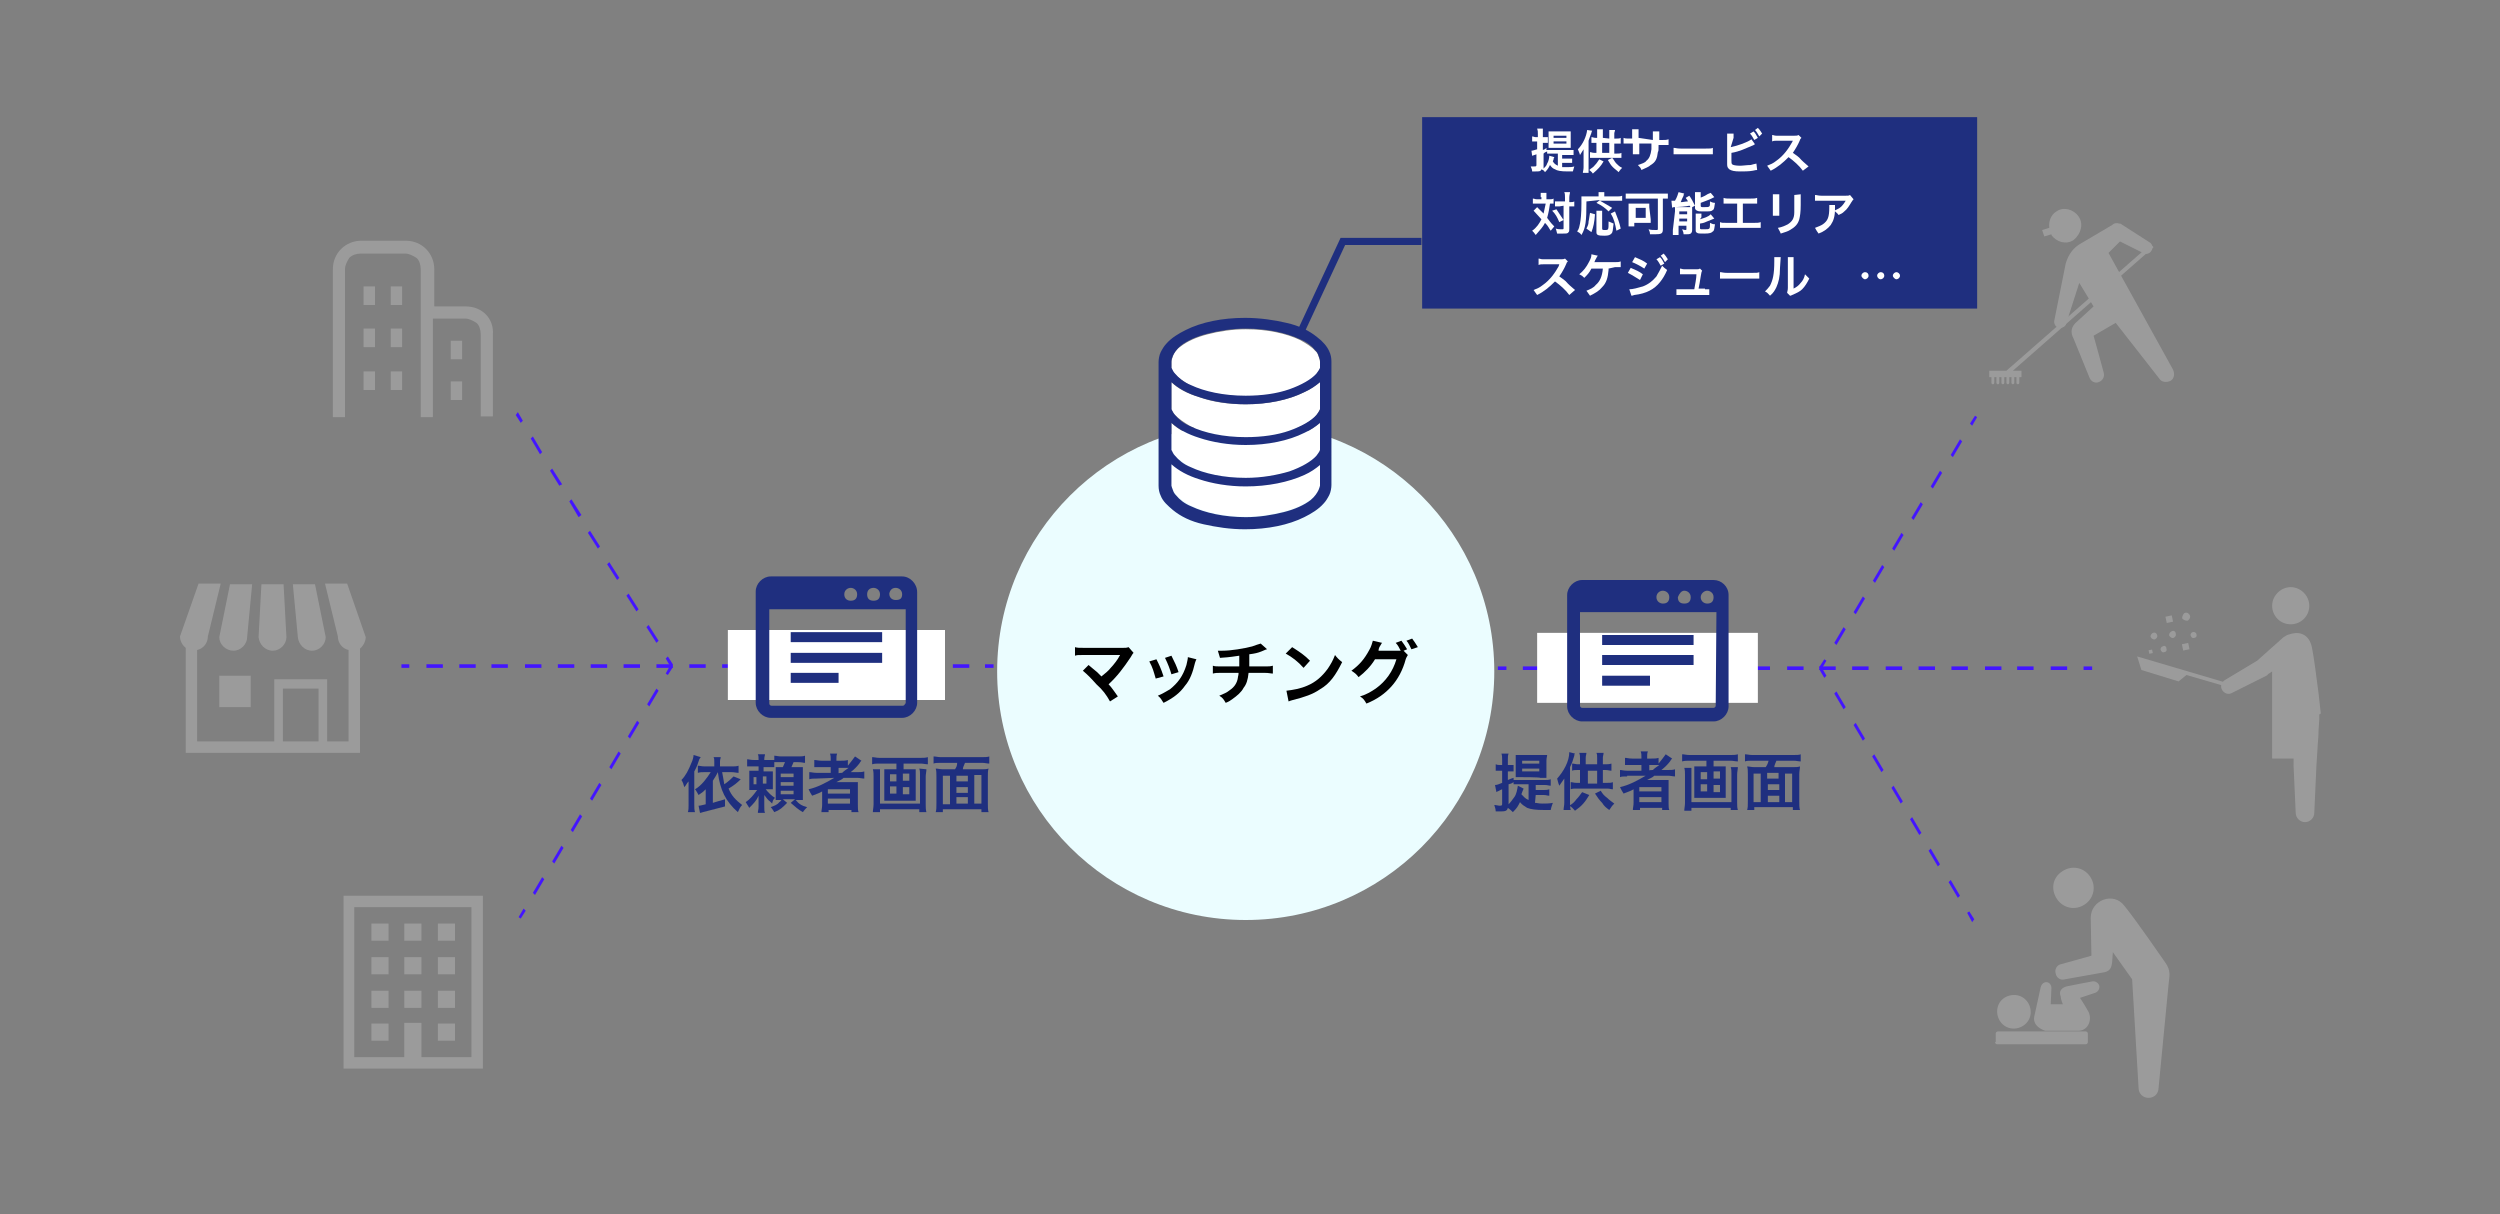<?xml version="1.0" encoding="utf-8"?>
<!-- Generator: Adobe Illustrator 25.2.1, SVG Export Plug-In . SVG Version: 6.00 Build 0)  -->
<svg version="1.1" id="レイヤー_1" xmlns="http://www.w3.org/2000/svg" xmlns:xlink="http://www.w3.org/1999/xlink" x="0px"
	 y="0px" viewBox="0 0 350 170" style="enable-background:new 0 0 350 170;" xml:space="preserve">
<rect x="0" y="0" width="350" height="170" fill="#808080" stroke="none"/>
<style type="text/css">
	.st0{fill:#EBFDFF;}
	.st1{fill:#FFFFFF;}
	.st2{fill:#1F2F7F;}
	.st3{fill:#9B9B9B;}
	.st4{fill:#4315FF;}
	.st5{fill:none;stroke:#1F2F7F;stroke-miterlimit:10;}
</style>
<g>
	<circle class="st0" cx="174.4" cy="94" r="34.8"/>
	<g>
		<path class="st1" d="M184.8,65c-0.6,0.5-1.3,1-2.2,1.4c-2.1,1-5.1,1.6-8.2,1.6c-2.4,0-4.6-0.3-6.5-1c-1.7-0.5-3-1.2-3.9-2.1v2.9
			c0,0.3,0.1,0.5,0.2,0.7s0.3,0.5,0.5,0.8c0.4,0.5,1.2,1,2.1,1.5c1.9,0.9,4.5,1.5,7.6,1.5c1.9,0,3.8-0.3,5.3-0.7
			c1.6-0.4,2.9-1,3.8-1.7c0.6-0.4,1-1,1.1-1.4c0.1-0.3,0.2-0.5,0.2-0.7l0,0L184.8,65L184.8,65z"/>
		<path class="st1" d="M174.4,56.6c-2.4,0-4.6-0.3-6.5-1c-1.7-0.5-3-1.2-3.9-2.1v3.8c0.1,0.3,0.3,0.5,0.5,0.8c0.5,0.5,1.2,1,2.2,1.6
			c1.9,0.9,4.6,1.5,7.7,1.5c2.3,0,4.4-0.3,6.1-0.9c1.7-0.5,3.1-1.3,3.8-2.2c0.3-0.3,0.3-0.5,0.5-0.8v-3.8c-0.6,0.5-1.3,1-2.2,1.4
			C180.4,56,177.5,56.6,174.4,56.6z"/>
		<path class="st1" d="M174.4,62.3c-2.4,0-4.6-0.3-6.5-1c-1.7-0.5-3-1.2-3.9-2.1V63c0.1,0.3,0.3,0.5,0.5,0.8c0.5,0.5,1.2,1,2.2,1.6
			c1.9,0.9,4.6,1.5,7.7,1.5c2.3,0,4.4-0.3,6.1-0.9c1.7-0.5,3.1-1.3,3.8-2.2c0.3-0.3,0.3-0.5,0.5-0.8v-3.8c-0.6,0.5-1.3,1-2.2,1.4
			C180.4,61.7,177.5,62.3,174.4,62.3z"/>
		<path class="st1" d="M184.1,49.1c-0.4-0.5-1.2-1-2.1-1.5c-1.9-0.9-4.5-1.5-7.6-1.5c-1.9,0-3.8,0.3-5.3,0.7c-1.6,0.4-2.9,1-3.8,1.7
			c-0.6,0.4-1,1-1.1,1.4c-0.1,0.3-0.2,0.5-0.2,0.8v0.9c0.1,0.3,0.3,0.5,0.5,0.8c0.5,0.5,1.2,1,2.2,1.6c1.9,0.9,4.6,1.5,7.7,1.5
			c2.3,0,4.4-0.3,6.1-0.9c1.7-0.5,3.1-1.3,3.8-2.2c0.3-0.3,0.3-0.5,0.5-0.8v-0.9c0-0.3-0.1-0.5-0.2-0.8
			C184.5,49.6,184.4,49.3,184.1,49.1z"/>
		<path class="st2" d="M184.4,47.2c-1.1-0.9-2.5-1.6-4.3-2c-1.7-0.4-3.7-0.7-5.8-0.7c-3.2,0-6.1,0.6-8.3,1.7c-1,0.5-2,1.1-2.7,1.9
			c-0.3,0.3-0.6,0.8-0.8,1.2c-0.2,0.4-0.3,1-0.3,1.4V68c0,0.5,0.1,1,0.3,1.4c0.3,0.8,1,1.4,1.7,2c1.1,0.9,2.5,1.6,4.3,2
			s3.7,0.7,5.8,0.7c3.2,0,6.1-0.6,8.3-1.7c1-0.5,2-1.1,2.7-1.9c0.3-0.3,0.6-0.8,0.8-1.2s0.3-1,0.3-1.4V50.6c0-0.5-0.1-1-0.3-1.4
			C185.8,48.5,185.2,47.8,184.4,47.2z M184.6,68.6c-0.2,0.4-0.5,0.9-1.1,1.4c-0.9,0.7-2.2,1.3-3.8,1.7c-1.6,0.4-3.4,0.7-5.3,0.7
			c-3,0-5.7-0.6-7.6-1.5c-1-0.4-1.7-1-2.1-1.5c-0.3-0.3-0.4-0.5-0.5-0.8S164,68.1,164,68v-3c1,0.9,2.3,1.6,3.9,2.1
			c1.8,0.6,4.1,1,6.5,1c3.1,0,6-0.6,8.2-1.6c0.9-0.4,1.6-0.9,2.2-1.4V68l0,0C184.8,68.1,184.7,68.3,184.6,68.6z M184.8,63
			c-0.1,0.3-0.3,0.5-0.5,0.8c-0.7,0.8-2.1,1.6-3.8,2.2c-1.7,0.5-3.8,0.9-6.1,0.9c-3.1,0-5.8-0.6-7.7-1.5c-1-0.4-1.7-1-2.2-1.6
			c-0.3-0.3-0.3-0.5-0.5-0.8v-3.8c1,0.9,2.3,1.6,3.9,2.1c1.8,0.6,4.1,1,6.5,1c3.1,0,6-0.6,8.2-1.7c0.9-0.4,1.6-0.9,2.2-1.4L184.8,63
			L184.8,63z M184.8,57.3c-0.1,0.3-0.3,0.5-0.5,0.8c-0.7,0.8-2.1,1.6-3.8,2.2c-1.7,0.6-3.8,0.9-6.1,0.9c-3.1,0-5.8-0.6-7.7-1.5
			c-1-0.4-1.7-1-2.2-1.6c-0.3-0.3-0.3-0.5-0.5-0.8v-3.8c1,0.9,2.3,1.6,3.9,2.1c1.8,0.6,4.1,1,6.5,1c3.1,0,6-0.6,8.2-1.7
			c0.9-0.4,1.6-0.9,2.2-1.4L184.8,57.3L184.8,57.3z M184.8,51.5c-0.1,0.3-0.3,0.5-0.5,0.8c-0.7,0.8-2.1,1.6-3.8,2.2
			c-1.7,0.6-3.8,0.9-6.1,0.9c-3.1,0-5.8-0.6-7.7-1.5c-1-0.4-1.7-1-2.2-1.6c-0.3-0.3-0.3-0.5-0.5-0.8v-0.9c0-0.3,0.1-0.5,0.2-0.8
			c0.2-0.4,0.5-0.9,1.1-1.4c0.9-0.7,2.2-1.3,3.8-1.7c1.6-0.4,3.4-0.7,5.3-0.7c3,0,5.7,0.6,7.6,1.5c1,0.4,1.7,1,2.1,1.5
			c0.3,0.3,0.4,0.5,0.5,0.8c0.1,0.3,0.2,0.5,0.2,0.8L184.8,51.5L184.8,51.5z"/>
	</g>
	<g>
		<path d="M152.4,93.1c0.5,0.4,0.8,0.7,1.2,1c0.5,0.5,0.5,0.5,0.6,0.6c0.5-0.4,1-0.8,1.3-1.2c0.4-0.4,1-1.2,1.2-1.6
			c0-0.1,0-0.1,0.1-0.1c0,0,0,0,0-0.1c-0.1,0-0.3,0-0.4,0h-3.6c-0.3,0-0.6,0-1.1,0c-0.8,0-0.9,0-1.2,0.1v-1.2
			c0.3,0.1,0.6,0.1,1.3,0.1h5.4c0.4,0,0.5,0,0.8-0.1l0.7,0.8c-0.2,0.2-0.2,0.3-0.4,0.6c-1,1.5-1.9,2.7-3.1,3.8
			c0.4,0.4,0.8,1,1.3,1.7l-1.1,0.7c-0.5-0.9-1-1.6-1.9-2.4c-0.8-0.9-1.2-1.3-1.9-1.9L152.4,93.1z"/>
		<path d="M161.9,92.3c0.4,0.8,0.6,1.2,1,2.4l-1.1,0.3c-0.3-1-0.4-1.5-0.9-2.4L161.9,92.3z M167.5,92.3c-0.1,0.2-0.1,0.2-0.2,0.5
			c-0.3,1.3-0.7,2.4-1.4,3.2c-0.7,1-1.6,1.7-3,2.4c-0.3-0.4-0.3-0.6-0.8-1c0.7-0.3,1-0.5,1.7-0.9c1.1-0.9,1.8-1.8,2.3-3.4
			c0.1-0.5,0.2-0.8,0.2-1.1L167.5,92.3z M164,91.8c0.5,1,0.7,1.4,1,2.3l-1,0.3c-0.2-0.7-0.5-1.5-0.9-2.3L164,91.8z"/>
		<path d="M177.4,90.9c-0.1,0-0.1,0-0.8,0.3c-0.5,0.2-0.9,0.3-1.7,0.4c0,1.3,0,1.3,0,1.7h2.1c0.7,0,0.8,0,1.2-0.1v1.1
			c-0.3,0-0.5-0.1-1.2-0.1h-2.2c-0.1,1-0.3,1.6-0.7,2.1c-0.3,0.6-0.9,1.1-1.6,1.6c-0.3,0.2-0.4,0.3-0.9,0.5c-0.3-0.5-0.4-0.7-0.9-1
			c0.7-0.3,1-0.4,1.5-0.8c0.6-0.4,1-1,1.1-1.7c0-0.2,0.1-0.3,0.1-0.7h-2.4c-0.6,0-0.8,0-1.2,0.1v-1.1c0.3,0.1,0.5,0.1,1.2,0.1h2.5
			c0-0.4,0-0.8,0-1.5c-0.8,0.1-1.1,0.2-2.7,0.3c-0.1-0.4-0.2-0.6-0.3-1c0.3,0,0.4,0,0.6,0c1.3,0,3-0.3,4.2-0.6
			c0.5-0.2,0.9-0.3,1.2-0.4L177.4,90.9z"/>
		<path d="M180.1,96.7c0.9-0.1,2-0.3,2.9-0.7c1.2-0.5,2.1-1.3,2.9-2.4c0.4-0.6,0.7-1.1,1-1.9c0.3,0.4,0.5,0.6,1,1
			c-0.9,1.8-1.7,3-3.1,3.8c-1,0.7-2.2,1.1-3.8,1.5c-0.3,0.1-0.4,0.1-0.6,0.2L180.1,96.7z M180.9,90.6c1.1,0.7,1.7,1.1,2.5,1.9
			l-0.9,1c-0.8-0.9-1.6-1.5-2.5-2L180.9,90.6z"/>
		<path d="M197.1,91.7c-0.1,0.2-0.2,0.3-0.3,0.6c-0.4,1.5-1.1,2.8-2,3.8c-0.9,1-2,1.8-3.5,2.4c-0.3-0.5-0.4-0.7-0.9-1
			c1-0.3,1.6-0.7,2.2-1.1c1.4-1,2.4-2.4,2.9-4.1h-3c-0.6,1-1.4,1.8-2.3,2.5c-0.3-0.4-0.4-0.5-1-0.9c1.1-0.8,1.8-1.6,2.5-2.9
			c0.3-0.5,0.4-1,0.5-1.3l1.3,0.3c-0.1,0.1-0.1,0.1-0.2,0.3c-0.2,0.3-0.3,0.5-0.3,0.8c0.1,0,0.3,0,0.4,0h2.2c0.3,0,0.3,0,0.5,0
			c-0.2-0.4-0.4-0.8-0.7-1.1l0.8-0.3c0.3,0.4,0.5,0.7,0.8,1.2l-0.5,0.2L197.1,91.7z M197.6,90.9c-0.2-0.4-0.4-0.9-0.7-1.2l0.8-0.3
			c0.3,0.4,0.5,0.7,0.8,1.2L197.6,90.9z"/>
	</g>
	<g>
		<g>
			<path class="st3" d="M295,35.6l1.8-1.8l3.2,1.6c0.4,0.3,1,0.1,1.2-0.3c0.3-0.4,0.1-1-0.3-1.2l-3.9-2.5c-0.1-0.1-0.2-0.1-0.3-0.1
				c-0.3-0.1-0.7-0.1-1,0.2l-4.4,2.6c-0.9,0.5-1.7,1.4-2.1,2.8l-1.6,8c-0.1,0.5,0.3,1,0.7,1s0.9-0.1,1-0.7l1.8-5.6l2,3.3l-2.4,2.2
				c-0.7,0.6-0.9,1.4-0.4,2.3l2.2,5.4c0.2,0.6,0.8,0.9,1.3,0.7c0.6-0.2,0.9-0.8,0.7-1.4c0-0.1-1.4-5.1-1.4-5.1l3.1-1.8l6.1,7.8
				c0.3,0.5,1,0.6,1.6,0.3c0.5-0.3,0.6-1,0.3-1.6l-9.4-17"/>
			<path class="st3" d="M301.5,34.6l-0.4-0.4l-20.2,17.7h-2.4v0.9h0.3v0.8c0,0.1,0.1,0.2,0.2,0.2s0.2-0.1,0.2-0.2v-0.8h0.3v0.8
				c0,0.1,0.1,0.2,0.2,0.2s0.2-0.1,0.2-0.2v-0.8h0.3v0.8c0,0.1,0.1,0.2,0.2,0.2s0.2-0.1,0.2-0.2v-0.8h0.3v0.8c0,0.1,0.1,0.2,0.2,0.2
				s0.2-0.1,0.2-0.2v-0.8h0.3v0.8c0,0.1,0.1,0.2,0.2,0.2s0.2-0.1,0.2-0.2v-0.8h0.3v0.8c0,0.1,0.1,0.2,0.2,0.2s0.2-0.1,0.2-0.2v-0.8
				h0.3v-0.9h-1.2L301.5,34.6z"/>
			<path class="st3" d="M291,30.3c-0.7-1-2.1-1.4-3.1-0.7c-0.8,0.5-1.1,1.4-1,2.3l-1,0.3l0.3,0.9l1-0.3v0.1c0.7,1,2.1,1.4,3.1,0.7
				C291.4,32.7,291.7,31.3,291,30.3z"/>
		</g>
	</g>
	<g>
		<g>
			<path class="st3" d="M324.9,99.8l-0.1-0.9l-0.2-1.8c-0.3-2.5-0.7-5.3-0.9-6.3c-0.3-1.8-1.5-2.4-2.8-2.1c-0.4,0.1-0.8,0.2-1,0.4
				c-0.1,0-0.1,0.1-0.2,0.1l-3.7,3.3l0,0l-4.5,2.7c-0.5,0.3-0.7,0.9-0.4,1.4s0.9,0.7,1.4,0.4l4.8-2.4c0.1-0.1,0.2-0.1,0.2-0.2
				l0.6-0.4v12.2h3v1l0.3,6.6c0,0.7,0.6,1.3,1.3,1.3s1.3-0.6,1.3-1.3l0.3-6.6l0.2-3.2c0.1-1,0.1-1.8,0.1-1.8l0.1-1.5v-0.3v-0.1V100
				C324.9,100,324.9,99.9,324.9,99.8z"/>
			<g>
				<polygon class="st3" points="312.4,95.8 299.2,91.9 299.8,93.8 305,95.4 306.1,94.5 312.3,96.3 				"/>
				<g>
					<path class="st3" d="M304.6,88.7c0.1,0.3-0.1,0.5-0.3,0.6s-0.5-0.1-0.6-0.3s0.1-0.5,0.3-0.6C304.3,88.2,304.6,88.4,304.6,88.7z
						"/>
					<path class="st3" d="M303.3,90.8c0.1,0.3-0.1,0.5-0.3,0.5c-0.3,0.1-0.4-0.1-0.5-0.3s0.1-0.5,0.3-0.5
						C303,90.3,303.3,90.5,303.3,90.8z"/>
					<path class="st3" d="M302,88.9c0.1,0.3-0.1,0.5-0.3,0.6s-0.5-0.1-0.6-0.3s0.1-0.5,0.3-0.6C301.7,88.5,301.9,88.6,302,88.9z"/>
					<path class="st3" d="M306.6,86.2c0.1,0.3-0.2,0.7-0.4,0.7c-0.3,0-0.7-0.2-0.7-0.4s0.2-0.7,0.4-0.7
						C306.2,85.7,306.5,85.9,306.6,86.2z"/>
					<path class="st3" d="M307.5,88.8c0.1,0.3-0.1,0.5-0.3,0.5c-0.3,0.1-0.4-0.1-0.5-0.3s0.1-0.5,0.3-0.5
						C307.2,88.4,307.5,88.6,307.5,88.8z"/>
					
						<rect x="303.1" y="86.3" transform="matrix(0.979 -0.206 0.206 0.979 -11.352 64.29)" class="st3" width="0.9" height="0.9"/>
					
						<rect x="305.4" y="90.1" transform="matrix(0.979 -0.206 0.206 0.979 -12.084 64.9)" class="st3" width="0.9" height="0.9"/>
					
						<rect x="300.7" y="91" transform="matrix(0.979 -0.206 0.206 0.979 -12.33 63.894)" class="st3" width="0.5" height="0.5"/>
				</g>
			</g>
			<g>
				<path class="st3" d="M323.3,84.8c0,1.5-1.2,2.6-2.6,2.6c-1.5,0-2.6-1.2-2.6-2.6c0-1.4,1.2-2.6,2.6-2.6S323.3,83.4,323.3,84.8z"
					/>
			</g>
		</g>
	</g>
	<g>
		<g>
			<path class="st3" d="M288,125.9c0.9,1.3,2.6,1.6,3.9,0.7c1.3-0.9,1.6-2.6,0.7-3.9c-0.9-1.3-2.6-1.6-3.9-0.7
				C287.3,122.9,287.1,124.6,288,125.9z"/>
			<path class="st3" d="M279.6,141.6c0,1.3,1,2.4,2.3,2.4c1.3,0,2.4-1,2.4-2.3s-1-2.4-2.3-2.4C280.6,139.3,279.6,140.3,279.6,141.6z
				"/>
			<path class="st3" d="M284.8,142.3l0.9-4.1c0.1-0.4,0.4-0.7,0.8-0.7c0.4,0,0.7,0.4,0.7,0.8l-0.1,2.3h1.7c0,0-0.3-0.7-0.3-1.1
				c-0.3-0.7,0.1-1.2,0.8-1.4c0.4-0.1,3.6-0.7,3.6-0.7c0.4-0.1,0.9,0.2,1,0.6c0.1,0.4-0.2,0.9-0.6,1l-2.1,0.7c0,0,0.6,0.9,1.1,1.8
				c0.7,1.1,0.1,2.8-1.3,2.8c-0.5,0-3.8,0-4.7,0C285.2,143.9,284.6,143.2,284.8,142.3z"/>
			<path class="st3" d="M288.5,135l4.3-1.2l-0.1-5.3c0-2.5,3.2-3.7,4.7-1.7c1.5,1.8,5.7,7.9,5.7,7.9c0.9,1.2,0.6,2,0.5,3.1
				l-1.4,14.5c0,0.8-0.6,1.4-1.4,1.4s-1.4-0.6-1.4-1.4l-0.9-15.2l-2.7-3.8l-0.1,1.4c-0.1,0.8-0.3,1.2-1,1.4l-5.6,1
				c-0.6,0.2-1.2-0.2-1.3-0.8C287.6,135.7,288,135.1,288.5,135z"/>
			<path class="st3" d="M279.3,145.9c0,0.2,0.2,0.3,0.3,0.3H292c0.2,0,0.3-0.2,0.3-0.3v-1.2c0-0.2-0.2-0.3-0.3-0.3h-12.3
				c-0.2,0-0.3,0.2-0.3,0.3V145.9z"/>
		</g>
	</g>
	<g>
		<g>
			<polygon class="st4" points="276.1,59.6 275.8,59.3 276.5,58.2 276.8,58.4 			"/>
			<path class="st4" d="M257.1,90.3l-0.3-0.3l1.3-2.2l0.3,0.3L257.1,90.3z M259.8,86l-0.3-0.3l1.3-2.2l0.3,0.3L259.8,86z
				 M262.5,81.6l-0.3-0.3l1.3-2.2l0.3,0.3L262.5,81.6z M265.2,77.1l-0.3-0.3l1.3-2.2l0.3,0.3L265.2,77.1z M267.9,72.8l-0.3-0.3
				l1.3-2.2l0.3,0.3L267.9,72.8z M270.6,68.4l-0.3-0.3l1.3-2.2l0.3,0.3L270.6,68.4z M273.4,64l-0.3-0.3l1.3-2.2l0.3,0.3L273.4,64z"
				/>
			<polygon class="st4" points="255,93.7 254.7,93.4 255.4,92.3 255.7,92.5 			"/>
		</g>
		<g>
			<rect x="291.7" y="93.3" class="st4" width="1.2" height="0.5"/>
			<path class="st4" d="M289.4,93.8h-2.3v-0.5h2.3V93.8z M284.7,93.8h-2.3v-0.5h2.3V93.8z M280.2,93.8h-2.3v-0.5h2.3V93.8z
				 M275.5,93.8h-2.3v-0.5h2.3V93.8z M270.9,93.8h-2.3v-0.5h2.3V93.8z M266.3,93.8H264v-0.5h2.3V93.8z M261.6,93.8h-2.3v-0.5h2.3
				V93.8z M257,93.8h-2.3v-0.5h2.3V93.8z M252.5,93.8h-2.3v-0.5h2.3V93.8z M247.8,93.8h-2.3v-0.5h2.3V93.8z M243.2,93.8h-2.3v-0.5
				h2.3V93.8z M238.6,93.8h-2.3v-0.5h2.3V93.8z M233.9,93.8h-2.3v-0.5h2.3V93.8z M229.3,93.8H227v-0.5h2.3V93.8z M224.7,93.8h-2.3
				v-0.5h2.3V93.8z M220.1,93.8h-2.3v-0.5h2.3V93.8z M215.5,93.8h-2.3v-0.5h2.3V93.8z"/>
			<rect x="209.7" y="93.3" class="st4" width="1.2" height="0.5"/>
		</g>
		<g>
			<polygon class="st4" points="276.1,129.1 275.4,127.8 275.7,127.6 276.4,128.7 			"/>
			<path class="st4" d="M274.1,125.7l-1.3-2.2l0.3-0.3l1.3,2.2L274.1,125.7z M271.3,121.3l-1.3-2.2l0.3-0.3l1.3,2.2L271.3,121.3z
				 M268.7,116.9l-1.3-2.2l0.3-0.3l1.3,2.2L268.7,116.9z M266.1,112.5l-1.3-2.2l0.3-0.3l1.3,2.2L266.1,112.5z M263.4,108.1l-1.3-2.2
				l0.3-0.3l1.3,2.2L263.4,108.1z M260.8,103.7l-1.3-2.2l0.3-0.3l1.3,2.2L260.8,103.7z M258.1,99.3l-1.3-2.2l0.3-0.3l1.3,2.2
				L258.1,99.3z"/>
			<polygon class="st4" points="255.4,94.9 254.7,93.7 255,93.4 255.7,94.6 			"/>
		</g>
	</g>
	<rect x="215.2" y="88.6" class="st1" width="30.9" height="9.8"/>
	<g>
		<g>
			<polygon class="st4" points="72.9,59.2 72.2,58.1 72.5,57.7 73.2,58.9 			"/>
			<path class="st4" d="M91.9,90l-1.4-2.2l0.3-0.3l1.4,2.2L91.9,90z M89.1,85.6l-1.4-2.2l0.3-0.3l1.4,2.2L89.1,85.6z M86.4,81.2
				L85,79l0.3-0.3l1.4,2.2L86.4,81.2z M83.7,76.8l-1.4-2.2l0.3-0.3l1.4,2.2L83.7,76.8z M81,72.4l-1.3-2.2l0.3-0.3l1.4,2.2L81,72.4z
				 M78.3,68L77,65.9l0.3-0.3l1.4,2.2L78.3,68z M75.6,63.6l-1.3-2.2l0.3-0.3l1.3,2.2L75.6,63.6z"/>
			<polygon class="st4" points="93.9,93.4 93.2,92.2 93.5,91.9 94.2,93 			"/>
		</g>
		<g>
			<rect x="56.2" y="93" class="st4" width="1.1" height="0.5"/>
			<path class="st4" d="M135.7,93.5h-2.3V93h2.3V93.5z M131,93.5h-2.3V93h2.3V93.5z M126.4,93.5h-2.3V93h2.3V93.5z M121.8,93.5h-2.3
				V93h2.3V93.5z M117.2,93.5h-2.3V93h2.3V93.5z M112.6,93.5h-2.3V93h2.3V93.5z M108,93.5h-2.3V93h2.3V93.5z M103.4,93.5h-2.3V93
				h2.3V93.5z M98.8,93.5h-2.3V93h2.3V93.5z M94.2,93.5h-2.3V93h2.3V93.5z M89.6,93.5h-2.3V93h2.3V93.5z M85,93.5h-2.3V93H85V93.5z
				 M80.4,93.5h-2.3V93h2.3V93.5z M75.8,93.5h-2.3V93h2.3V93.5z M71.1,93.5h-2.3V93h2.3V93.5z M66.6,93.5h-2.3V93h2.3V93.5z
				 M62,93.5h-2.3V93H62V93.5z"/>
			<rect x="137.9" y="93" class="st4" width="1.2" height="0.5"/>
		</g>
		<g>
			<polygon class="st4" points="72.9,128.6 72.6,128.4 73.3,127.2 73.6,127.5 			"/>
			<path class="st4" d="M74.9,125.3l-0.3-0.3l1.3-2.2l0.3,0.3L74.9,125.3z M77.6,120.9l-0.3-0.3l1.3-2.2l0.3,0.3L77.6,120.9z
				 M80.2,116.5l-0.3-0.3l1.3-2.2l0.3,0.3L80.2,116.5z M82.9,112.1l-0.3-0.3l1.3-2.2l0.3,0.3L82.9,112.1z M85.6,107.7l-0.3-0.3
				l1.3-2.2l0.3,0.3L85.6,107.7z M88.2,103.4l-0.3-0.3l1.3-2.2l0.3,0.3L88.2,103.4z M90.9,98.9l-0.3-0.3l1.3-2.2l0.3,0.3L90.9,98.9z
				"/>
			<polygon class="st4" points="93.5,94.5 93.2,94.3 93.9,93 94.2,93.4 			"/>
		</g>
	</g>
	<rect x="101.9" y="88.2" class="st1" width="30.4" height="9.8"/>
	<g>
		<g>
			<path class="st3" d="M65.2,42.9h-4.4v-5.2c0-2.2-1.7-4-4-4h-6.2c-2.2,0-4,1.7-4,4v20.7h1.7V37.7c0-0.6,0.3-1.1,0.6-1.6
				c0.4-0.4,1-0.6,1.6-0.6h6.2c0.6,0,1.1,0.3,1.6,0.6c0.4,0.3,0.6,1,0.6,1.6v20.7h1.7V44.6h4.5c0.6,0,1.1,0.3,1.6,0.6
				c0.4,0.3,0.6,1,0.6,1.6v11.5h1.7V46.9C69.2,44.6,67.5,42.9,65.2,42.9z"/>
			<rect x="50.9" y="40.1" class="st3" width="1.6" height="2.6"/>
			<rect x="54.7" y="40.1" class="st3" width="1.6" height="2.6"/>
			<rect x="50.9" y="46" class="st3" width="1.6" height="2.6"/>
			<rect x="54.7" y="46" class="st3" width="1.6" height="2.6"/>
			<rect x="50.9" y="52" class="st3" width="1.6" height="2.6"/>
			<rect x="54.7" y="52" class="st3" width="1.6" height="2.6"/>
			<rect x="63.1" y="47.7" class="st3" width="1.6" height="2.6"/>
			<rect x="63.1" y="53.4" class="st3" width="1.6" height="2.6"/>
		</g>
	</g>
	<g>
		<g>
			<path class="st3" d="M32.7,91.1c1,0,1.9-0.9,1.9-1.9l0.7-7.4h-3.1l-1.5,7.4C30.7,90.2,31.6,91.1,32.7,91.1z"/>
			<path class="st3" d="M38.2,91.1c1,0,1.9-0.9,1.9-1.9l-0.4-7.4h-3.1l-0.4,7.4C36.3,90.2,37.1,91.1,38.2,91.1z"/>
			<path class="st3" d="M43.7,91.1c1,0,1.9-0.9,1.9-1.9l-1.5-7.4H41l0.7,7.4C41.8,90.2,42.6,91.1,43.7,91.1z"/>
			<path class="st3" d="M48.6,81.7h-3.1l1.8,7.4c0,0.9,0.6,1.7,1.5,1.9v12.8h-3v-8.7h-7.4v8.7H27.6V91c0.9-0.2,1.5-1,1.5-1.9
				l1.8-7.4h-3.1l-2.6,7.4c0,0.6,0.3,1.2,0.8,1.6v14.7h24.4V90.8c0.4-0.3,0.8-1,0.8-1.6L48.6,81.7z M44.6,103.8h-5v-7.4h5
				C44.6,96.4,44.6,103.8,44.6,103.8z"/>
			<rect x="30.7" y="94.6" class="st3" width="4.4" height="4.4"/>
		</g>
	</g>
	<g>
		<g>
			<path class="st3" d="M48.1,125.4v24.2h19.5v-0.8v-23.4H48.1z M66,148h-7v-2.4v-2.4h-2.4v2.4v2.4h-7V127h16.4L66,148L66,148z"/>
			<rect x="52" y="129.3" class="st3" width="2.4" height="2.4"/>
			<rect x="56.6" y="129.3" class="st3" width="2.4" height="2.4"/>
			<rect x="61.3" y="129.3" class="st3" width="2.4" height="2.4"/>
			<rect x="52" y="134" class="st3" width="2.4" height="2.4"/>
			<rect x="56.6" y="134" class="st3" width="2.4" height="2.4"/>
			<rect x="61.3" y="134" class="st3" width="2.4" height="2.4"/>
			<rect x="52" y="138.7" class="st3" width="2.4" height="2.4"/>
			<rect x="56.6" y="138.7" class="st3" width="2.4" height="2.4"/>
			<rect x="61.3" y="138.7" class="st3" width="2.4" height="2.4"/>
			<rect x="52" y="143.3" class="st3" width="2.4" height="2.4"/>
			<rect x="61.3" y="143.3" class="st3" width="2.4" height="2.4"/>
		</g>
	</g>
	<g>
		<g>
			<path class="st2" d="M96.4,110.4c0-0.3,0-0.4,0-1c-0.3,0.3-0.3,0.5-0.6,0.8c-0.1-0.4-0.2-0.7-0.4-1c0.6-0.6,1-1.4,1.4-2.4
				c0.2-0.4,0.3-0.9,0.3-1.1l1,0.3c-0.1,0.1-0.1,0.2-0.2,0.3c-0.2,0.6-0.3,1-0.7,1.7v4.7c0,0.3,0,0.7,0.1,1h-1
				c0.1-0.3,0.1-0.6,0.1-1L96.4,110.4L96.4,110.4z M103.7,109.1c-0.5,0.5-1,0.9-1.7,1.3c0.4,1,1,1.6,1.9,2.3c-0.3,0.3-0.4,0.6-0.6,1
				c-1.7-1.5-2.5-3.1-2.8-5.6c-0.2,0.4-0.3,0.6-0.7,1.2v3.1c0.6-0.2,1-0.3,1.7-0.5v1c-1.2,0.3-1.2,0.3-3.1,0.8
				c-0.3,0.1-0.3,0.1-0.4,0.1l-0.2-1c0.3,0,0.5-0.1,1-0.2v-2.1c-0.3,0.3-0.4,0.4-1,0.8c-0.2-0.3-0.3-0.6-0.5-0.8
				c0.9-0.5,1.7-1.6,2.2-2.4h-0.9c-0.3,0-0.6,0-0.9,0.1v-1c0.3,0,0.5,0.1,1,0.1h1.3v-0.7c0-0.3,0-0.4-0.1-0.6h1
				c0,0.2-0.1,0.3-0.1,0.6v0.7h1.6c0.4,0,0.7,0,1-0.1v1c-0.3,0-0.6-0.1-1-0.1h-1.3c0.1,0.6,0.2,1,0.3,1.7c0.6-0.4,1-0.8,1.3-1.1
				L103.7,109.1z"/>
			<path class="st2" d="M108.3,107.4c-0.2,0-0.3,0-0.7,0h-0.7v0.6h0.6c0.3,0,0.5,0,0.7,0c0,0.2,0,0.3,0,0.7v1.1c0,0.3,0,0.5,0,0.7
				c-0.2,0-0.3,0-0.7,0h-0.3c0.4,0.5,0.8,0.9,1.3,1.2c-0.3,0.3-0.3,0.4-0.4,0.8c-0.1-0.1-0.1-0.1-0.3-0.3c-0.3-0.2-0.5-0.5-0.8-0.9
				c0,0.4,0,0.7,0,1v0.6c0,0.4,0,0.7,0.1,0.9h-1c0-0.3,0.1-0.4,0.1-0.9v-0.5c0-0.3,0-0.6,0-1c-0.3,0.7-0.7,1.1-1.3,1.7
				c-0.2-0.3-0.3-0.5-0.5-0.8c0.6-0.4,1.1-1,1.6-1.7h-0.4c-0.3,0-0.5,0-0.7,0c0-0.3,0-0.4,0-0.8v-1.1c0-0.3,0-0.5,0-0.8
				c0.3,0,0.4,0,0.9,0h0.4v-0.6h-0.6c-0.4,0-0.7,0-1,0v-1c0.3,0,0.4,0.1,1,0.1h0.6c0-0.4,0-0.6-0.1-0.8h1c0,0.2-0.1,0.3-0.1,0.7v0.1
				h0.7c0.3,0,0.5,0,0.7,0v-0.6c0.3,0,0.5,0.1,1,0.1h2.3c0.5,0,0.7,0,1-0.1v1c-0.3,0-0.4-0.1-1-0.1h-0.6c-0.1,0.3-0.2,0.4-0.3,0.7
				h0.7c0.4,0,0.6,0,0.9,0c0,0.3,0,0.5,0,0.8v2.9c0,0.3,0,0.7,0,0.9c-0.3,0-0.5,0-0.7,0h-0.3c0.4,0.5,0.8,0.8,1.6,1
				c-0.3,0.3-0.3,0.3-0.6,0.7c-0.7-0.4-1-0.7-1.7-1.3l0.6-0.5h-1.7l0.6,0.5c-0.7,0.7-1,1-1.8,1.3c-0.2-0.3-0.3-0.5-0.5-0.7
				c0.5-0.2,0.9-0.3,1.2-0.7c0.2-0.1,0.2-0.2,0.3-0.3h-0.1c-0.3,0-0.5,0-0.7,0c0-0.3,0-0.4,0-0.8v-3c0-0.3,0-0.6,0-0.8
				c0.2,0,0.3,0,0.7,0h0.3c0.1-0.3,0.2-0.4,0.3-0.7h-0.9c-0.3,0-0.4,0-0.6,0V107.4L108.3,107.4z M105.5,108.8v1h0.4v-1H105.5z
				 M106.8,109.7h0.5v-1h-0.5V109.7z M109.3,108.8h1.8v-0.5h-1.8V108.8z M109.3,110h1.8v-0.5h-1.8V110z M109.3,111.2h1.8v-0.5h-1.8
				V111.2z"/>
			<path class="st2" d="M114.3,109c-0.4,0-0.7,0-1,0.1v-1c0.3,0,0.6,0.1,1,0.1h2v-0.8H115c-0.4,0-0.7,0-1,0v-1c0.3,0,0.6,0.1,1,0.1
				h1.3v-0.2c0-0.3,0-0.5-0.1-0.8h1c-0.1,0.3-0.1,0.4-0.1,0.8v0.2h0.6c0.4,0,0.7,0,1-0.1v0.8c0.4-0.5,0.8-1,1-1.3l0.9,0.6
				c-0.1,0.1-0.2,0.2-0.3,0.4c-0.3,0.4-0.7,0.8-1.2,1.2h0.9c0.4,0,0.7,0,1-0.1v1c-0.3,0-0.6-0.1-1-0.1h-1.9c-0.3,0.3-0.5,0.3-1,0.6
				c0.2,0,0.5,0,0.7,0h1.3c0.4,0,0.7,0,1,0c0,0.3,0,0.4,0,1v2.2c0,0.4,0,0.8,0.1,1h-1v-0.3h-3.2v0.3h-1c0-0.3,0.1-0.6,0.1-1v-1.4
				c0-0.2,0-0.3,0-0.5c-0.5,0.3-0.7,0.3-1.4,0.6c-0.2-0.3-0.3-0.5-0.5-0.9c1.3-0.3,2.4-0.9,3.6-1.6L114.3,109L114.3,109z
				 M115.9,111.1h3.1v-0.6h-3.1V111.1z M115.9,112.5h3.1v-0.7h-3.1V112.5z M117.9,108.2c0.3-0.3,0.5-0.4,0.9-0.7c-0.3,0-0.3,0-0.7,0
				h-0.7v0.8C117.3,108.2,117.9,108.2,117.9,108.2z"/>
			<path class="st2" d="M123.1,106.9c-0.3,0-0.7,0-1,0.1v-1c0.3,0,0.6,0.1,1,0.1h5.8c0.3,0,0.7,0,1-0.1v1c-0.3,0-0.7-0.1-1-0.1h-2.4
				v0.8h1c0.3,0,0.5,0,0.7,0c0,0.2,0,0.3,0,0.7v3.1c0,0.3,0,0.4,0,0.6c-0.3,0-0.3,0-0.8,0h-2.8c-0.4,0-0.5,0-0.8,0
				c0-0.2,0-0.3,0-0.6v-3.1c0-0.3,0-0.4,0-0.7c0.2,0,0.4,0,0.7,0h1v-0.8H123.1z M129.7,107.7c0,0.3-0.1,0.7-0.1,1v3.9
				c0,0.4,0,0.8,0.1,1.1h-1v-0.4h-5.5v0.4h-1c0-0.3,0.1-0.7,0.1-1.1v-3.9c0-0.3,0-0.7-0.1-1h1c0,0.2,0,0.3,0,0.8v4h5.6v-4.1
				c0-0.3,0-0.5-0.1-0.8L129.7,107.7L129.7,107.7z M124.6,108.4v1h0.9v-1H124.6z M124.6,110.1v1h0.9v-1H124.6z M126.4,109.3h0.9v-1
				h-0.9V109.3z M126.4,111.2h0.9v-1h-0.9V111.2z"/>
			<path class="st2" d="M133.7,107.7c0.2-0.3,0.3-0.5,0.3-0.9h-2.3c-0.4,0-0.8,0-1,0.1v-1c0.3,0,0.6,0.1,1,0.1h5.8
				c0.3,0,0.8,0,1-0.1v1c-0.3,0-0.6-0.1-1-0.1h-2.4c-0.1,0.3-0.3,0.6-0.3,0.9h2.6c0.4,0,0.7,0,1-0.1c-0.1,0.3-0.1,0.6-0.1,1.1v3.8
				c0,0.5,0,0.9,0.1,1.2h-1v-0.4h-5.4v0.4h-1c0.1-0.3,0.1-0.7,0.1-1.2v-3.8c0-0.4,0-0.8-0.1-1.1c0.3,0,0.6,0.1,1,0.1H133.7
				L133.7,107.7z M133,108.6h-1v4h1V108.6z M133.9,109.4h1.6v-0.8h-1.6C133.9,108.6,133.9,109.4,133.9,109.4z M135.5,110.2h-1.6v0.8
				h1.6V110.2z M135.5,112.5v-0.9h-1.6v0.9H135.5z M136.4,112.5h1v-4h-1V112.5z"/>
		</g>
	</g>
	<g>
		<g>
			<path class="st2" d="M126.3,80.7h-18.4c-1.1,0-2.1,1-2.1,2.1v15.6c0,1.1,1,2.1,2.1,2.1h18.4c1.1,0,2.1-1,2.1-2.1V82.9
				C128.4,81.7,127.4,80.7,126.3,80.7z M125.4,82.3c0.4,0,0.9,0.3,0.9,0.9S126,84,125.4,84c-0.5,0-0.9-0.3-0.9-0.9
				C124.6,82.6,124.9,82.3,125.4,82.3z M122.3,82.3c0.4,0,0.9,0.3,0.9,0.9s-0.3,0.9-0.9,0.9s-0.9-0.3-0.9-0.9S121.8,82.3,122.3,82.3
				z M119.1,82.3c0.4,0,0.9,0.3,0.9,0.9s-0.3,0.9-0.9,0.9c-0.5,0-0.9-0.3-0.9-0.9S118.7,82.3,119.1,82.3z M126.7,98.5
				c0,0.2-0.2,0.3-0.3,0.3h-18.4c-0.2,0-0.3-0.2-0.3-0.3V85.3h19.1V98.5z"/>
			<rect x="110.7" y="88.5" class="st2" width="12.8" height="1.4"/>
			<rect x="110.7" y="91.4" class="st2" width="12.8" height="1.4"/>
			<rect x="110.7" y="94.2" class="st2" width="6.7" height="1.4"/>
		</g>
	</g>
	<g>
		<g>
			<path class="st2" d="M214.9,112.4c0.3,0,0.5,0.1,1,0.1c0.5,0,1,0,1.5-0.1c-0.1,0.3-0.2,0.5-0.3,1c-0.3,0-0.6,0-0.9,0
				c-1.2,0-1.9-0.1-2.4-0.3c-0.3-0.2-0.7-0.4-1-0.8c-0.3,0.6-0.4,0.8-1,1.4c-0.3-0.3-0.3-0.3-0.7-0.6c-0.1,0.4-0.3,0.5-1,0.5
				c-0.2,0-0.4,0-0.7,0c0-0.3-0.1-0.6-0.2-0.9c0.3,0,0.5,0.1,0.8,0.1c0.3,0,0.3-0.1,0.3-0.3v-2c-0.2,0.1-0.3,0.1-0.4,0.2
				c-0.2,0.1-0.3,0.1-0.4,0.2l-0.2-1c0.3,0,0.5-0.1,1-0.3v-1.7H210c-0.2,0-0.3,0-0.6,0v-0.9c0.3,0.1,0.3,0.1,0.6,0.1h0.3v-0.7
				c0-0.4,0-0.6-0.1-0.9h1c-0.1,0.3-0.1,0.4-0.1,0.9v0.7h0.3c0.3,0,0.3,0,0.3,0s0,0,0.1,0c0,0,0,0,0.1,0v0.9c-0.2,0-0.3,0-0.5,0
				h-0.3v1.2c0.3-0.1,0.4-0.2,0.8-0.3v0.3c0.2,0,0.4,0,0.7,0h3.7c0.3,0,0.5,0,0.8-0.1v0.9c-0.3,0-0.4-0.1-0.8-0.1H215v0.7h1.1
				c0.3,0,0.5,0,0.8-0.1v0.9c-0.3,0-0.4-0.1-0.8-0.1H215L214.9,112.4L214.9,112.4z M213.3,110.4c0,0.1-0.1,0.2-0.2,0.5
				c0,0.1-0.1,0.2-0.1,0.3c0.3,0.3,0.5,0.6,1,0.8v-2.2h-1.4c-0.3,0-0.5,0-0.7,0v-0.3c-0.3,0.2-0.3,0.2-0.7,0.3v2.6
				c0,0.1,0,0.1,0,0.2c0.3-0.3,0.5-0.6,0.8-1c0.3-0.4,0.4-1,0.5-1.6L213.3,110.4z M212.9,108.8c-0.3,0-0.5,0-0.7,0
				c0-0.2,0-0.4,0-0.9v-1.4c0-0.3,0-0.6,0-0.8c0.3,0,0.5,0,0.9,0h2.6c0.3,0,0.6,0,0.9,0c0,0.2-0.1,0.4-0.1,0.8v1.5
				c0,0.3,0,0.3,0,0.9c-0.3,0-0.5,0-0.9,0C215.7,108.8,212.9,108.8,212.9,108.8z M213.1,106.9h2.4v-0.4h-2.4V106.9z M213.1,108h2.4
				v-0.4h-2.4V108z"/>
			<path class="st2" d="M220.5,105.5c-0.1,0.1-0.1,0.2-0.1,0.3c-0.2,0.7-0.3,1-0.6,1.6v5c0,0.3,0,0.7,0.1,1h-1c0-0.3,0.1-0.6,0.1-1
				V110c0-0.5,0-0.6,0-1c-0.3,0.4-0.4,0.6-0.7,1c-0.2-0.5-0.2-0.7-0.3-1c0.9-1,1.7-2.4,1.7-3.7L220.5,105.5z M222.5,111.3
				c-0.6,1-1,1.5-2,2.2c-0.3-0.3-0.4-0.5-0.8-0.7c0.5-0.3,0.7-0.5,1-0.9c0.3-0.3,0.5-0.6,0.8-1L222.5,111.3z M223.6,107v-0.9
				c0-0.3,0-0.5-0.1-0.7h1c0,0.3-0.1,0.4-0.1,0.7v0.9h0.3c0.3,0,0.6,0,0.9-0.1v1c-0.3,0-0.4-0.1-0.9-0.1h-0.3v1.8h0.6
				c0.3,0,0.6,0,0.8-0.1v1c-0.3,0-0.4-0.1-0.8-0.1h-4.3c-0.3,0-0.6,0-0.8,0.1v-1c0.3,0,0.4,0.1,0.8,0.1h0.5v-1.8h-0.3
				c-0.3,0-0.6,0-0.8,0.1v-1c0.3,0,0.5,0.1,0.8,0.1h0.3v-0.9c0-0.3,0-0.4-0.1-0.7h1c0,0.2-0.1,0.4-0.1,0.7v0.9H223.6z M223.6,109.7
				v-1.8h-1.3v1.8H223.6z M224.1,110.7c0.3,0.5,0.5,0.7,0.9,1c0.3,0.3,0.6,0.5,1,0.8c-0.3,0.3-0.3,0.3-0.7,0.9c-0.4-0.3-0.7-0.5-1-1
				c-0.4-0.4-0.6-0.7-1-1.3L224.1,110.7z"/>
			<path class="st2" d="M227.8,108.7c-0.4,0-0.8,0-1,0.1v-1c0.3,0,0.5,0.1,1,0.1h2v-0.8h-1.3c-0.4,0-0.8,0-1,0v-1
				c0.3,0,0.5,0.1,1,0.1h1.3v-0.2c0-0.3,0-0.5-0.1-0.8h1c-0.1,0.3-0.1,0.4-0.1,0.8v0.2h0.6c0.4,0,0.7,0,1-0.1v0.8
				c0.4-0.5,0.8-1,1-1.3l0.9,0.6c-0.1,0.1-0.2,0.2-0.3,0.4c-0.3,0.4-0.7,0.8-1.2,1.2h0.9c0.4,0,0.7,0,1-0.1v1c-0.3,0-0.6-0.1-1-0.1
				h-1.9c-0.3,0.3-0.5,0.3-1,0.6c0.2,0,0.5,0,0.7,0h1.3c0.4,0,0.7,0,1,0c0,0.3,0,0.4,0,1v2.2c0,0.4,0,0.8,0.1,1h-1v-0.3h-3.1v0.3h-1
				c0-0.3,0.1-0.6,0.1-1v-1.4c0-0.2,0-0.3,0-0.5c-0.5,0.3-0.7,0.3-1.4,0.6c-0.2-0.3-0.3-0.5-0.5-0.9c1.3-0.3,2.4-0.9,3.6-1.6H227.8
				L227.8,108.7z M229.5,110.8h3.1v-0.6h-3.1V110.8z M229.5,112.3h3.1v-0.7h-3.1V112.3z M231.4,107.8c0.3-0.3,0.5-0.4,0.9-0.7
				c-0.3,0-0.3,0-0.7,0h-0.7v0.8C230.8,107.8,231.4,107.8,231.4,107.8z"/>
			<path class="st2" d="M236.5,106.5c-0.3,0-0.7,0-1,0.1v-1c0.3,0,0.6,0.1,1,0.1h5.8c0.3,0,0.7,0,1-0.1v1c-0.3,0-0.7-0.1-1-0.1h-2.4
				v0.8h1c0.3,0,0.5,0,0.7,0c0,0.2,0,0.3,0,0.7v3.1c0,0.3,0,0.4,0,0.6c-0.3,0-0.3,0-0.8,0H238c-0.4,0-0.5,0-0.8,0c0-0.2,0-0.3,0-0.6
				V108c0-0.3,0-0.4,0-0.7c0.2,0,0.4,0,0.7,0h1v-0.8H236.5z M243.3,107.4c0,0.3-0.1,0.7-0.1,1v3.9c0,0.4,0,0.8,0.1,1.1h-1v-0.3h-5.5
				v0.4h-1c0-0.3,0.1-0.7,0.1-1.1v-3.9c0-0.3,0-0.7-0.1-1h1c0,0.2,0,0.3,0,0.8v4h5.6v-4.1c0-0.3,0-0.5-0.1-0.8H243.3z M238.1,108.1
				v1h0.9v-1H238.1z M238.1,109.8v1h0.9v-1H238.1z M239.9,109h0.9v-1h-0.9V109z M239.9,110.9h0.9v-1h-0.9V110.9z"/>
			<path class="st2" d="M247.2,107.4c0.2-0.3,0.3-0.5,0.4-0.9h-2.3c-0.4,0-0.8,0-1,0.1v-1c0.3,0,0.6,0.1,1,0.1h5.8
				c0.4,0,0.8,0,1-0.1v1c-0.3,0-0.6-0.1-1-0.1h-2.4c-0.1,0.3-0.3,0.6-0.3,0.9h2.6c0.4,0,0.7,0,1-0.1c0,0.3-0.1,0.6-0.1,1.1v3.8
				c0,0.5,0,0.9,0.1,1.2h-1v-0.4h-5.4v0.4h-1c0.1-0.3,0.1-0.7,0.1-1.2v-3.8c0-0.4,0-0.8-0.1-1.1c0.3,0,0.6,0.1,1,0.1L247.2,107.4
				L247.2,107.4z M246.5,108.3h-1v4h1V108.3z M247.4,109h1.6v-0.8h-1.6V109z M249.1,109.8h-1.6v0.8h1.6V109.8z M249.1,112.3v-0.9
				h-1.6v0.9H249.1z M249.9,112.3h1v-4h-1V112.3z"/>
		</g>
	</g>
	<g>
		<g>
			<path class="st2" d="M239.9,81.2h-18.4c-1.1,0-2.1,1-2.1,2.1v15.6c0,1.1,1,2.1,2.1,2.1h18.4c1.1,0,2.1-1,2.1-2.1V83.3
				C242,82.1,241,81.2,239.9,81.2z M239,82.7c0.4,0,0.9,0.3,0.9,0.9s-0.3,0.9-0.9,0.9c-0.4,0-0.9-0.3-0.9-0.9
				C238.1,83.1,238.6,82.7,239,82.7z M235.8,82.7c0.4,0,0.9,0.3,0.9,0.9s-0.3,0.9-0.9,0.9s-0.9-0.3-0.9-0.9
				C235.1,83.1,235.4,82.7,235.8,82.7z M232.8,82.7c0.4,0,0.9,0.3,0.9,0.9s-0.3,0.9-0.9,0.9c-0.4,0-0.9-0.3-0.9-0.9
				C231.9,83.1,232.3,82.7,232.8,82.7z M240.2,98.8c0,0.2-0.2,0.3-0.3,0.3h-18.4c-0.2,0-0.3-0.2-0.3-0.3V85.7h19.1L240.2,98.8
				L240.2,98.8z"/>
			<rect x="224.3" y="88.9" class="st2" width="12.8" height="1.4"/>
			<rect x="224.3" y="91.7" class="st2" width="12.8" height="1.4"/>
			<rect x="224.3" y="94.6" class="st2" width="6.7" height="1.4"/>
		</g>
	</g>
	<rect x="199.1" y="16.4" class="st2" width="77.7" height="26.8"/>
	<g>
		<path class="st1" d="M218.7,23.4c0.2,0,0.4,0,0.7,0c0.4,0,0.7,0,1-0.1c-0.1,0.3-0.1,0.4-0.2,0.7c-0.2,0-0.4,0-0.7,0
			c-1,0-1.5-0.1-1.8-0.3c-0.3-0.1-0.5-0.3-0.7-0.6c-0.2,0.4-0.3,0.6-0.7,1c-0.2-0.3-0.3-0.3-0.5-0.4c-0.1,0.3-0.3,0.3-0.8,0.3
			c-0.2,0-0.3,0-0.5,0c0-0.3-0.1-0.4-0.2-0.7c0.3,0,0.4,0,0.5,0c0.2,0,0.3,0,0.3-0.2v-1.5c-0.2,0.1-0.3,0.1-0.3,0.1
			c-0.2,0.1-0.3,0.1-0.3,0.1l-0.1-0.7c0.2,0,0.4-0.1,0.8-0.2v-1.1h-0.3c-0.2,0-0.3,0-0.4,0v-0.7c0.2,0,0.3,0.1,0.5,0.1h0.3v-0.5
			c0-0.3,0-0.4-0.1-0.7h0.8c0,0.2,0,0.3,0,0.7v0.5h0.2c0.3,0,0.3,0,0.3,0s0,0,0.1,0c0,0,0,0,0.1,0V20c-0.2,0-0.3,0-0.3,0H216v1
			c0.3-0.1,0.3-0.1,0.5-0.3v0.3c0.2,0,0.3,0,0.5,0h2.7c0.3,0,0.4,0,0.6,0v0.7c-0.2,0-0.3,0-0.6,0h-1v0.5h0.8c0.3,0,0.4,0,0.6,0v0.6
			c-0.2,0-0.3,0-0.6,0h-0.8L218.7,23.4L218.7,23.4z M217.6,22c0,0.1-0.1,0.1-0.1,0.3c0,0.1-0.1,0.2-0.1,0.3c0.2,0.3,0.3,0.4,0.7,0.6
			v-1.7h-1c-0.3,0-0.3,0-0.5,0v-0.3c-0.2,0.1-0.3,0.1-0.5,0.3v1.9c0,0.1,0,0.1,0,0.2c0.3-0.3,0.4-0.4,0.5-0.7
			c0.2-0.3,0.3-0.8,0.3-1.1L217.6,22z M217.3,20.7c-0.3,0-0.3,0-0.5,0c0-0.1,0-0.3,0-0.7v-1c0-0.3,0-0.4,0-0.6c0.2,0,0.3,0,0.6,0
			h1.9c0.3,0,0.4,0,0.6,0c0,0.2,0,0.3,0,0.6v1c0,0.3,0,0.3,0,0.7c-0.2,0-0.3,0-0.6,0H217.3z M217.5,19.3h1.8V19h-1.8V19.3z
			 M217.5,20.1h1.8v-0.3h-1.8V20.1z"/>
		<path class="st1" d="M222.9,18.3c0,0.1-0.1,0.1-0.1,0.3c-0.2,0.5-0.3,0.8-0.4,1.1v3.7c0,0.2,0,0.5,0,0.8h-0.8
			c0-0.2,0.1-0.4,0.1-0.8v-1.8c0-0.3,0-0.4,0-0.7c-0.2,0.3-0.3,0.5-0.5,0.8c-0.1-0.4-0.2-0.5-0.3-0.8c0.7-0.7,1.2-1.8,1.3-2.7
			L222.9,18.3z M224.5,22.6c-0.4,0.7-0.8,1.1-1.5,1.7c-0.2-0.3-0.3-0.3-0.5-0.5c0.3-0.3,0.5-0.3,0.8-0.7c0.3-0.3,0.3-0.4,0.6-0.8
			L224.5,22.6z M225.3,19.4v-0.7c0-0.2,0-0.3,0-0.5h0.8c0,0.2-0.1,0.3-0.1,0.5v0.7h0.3c0.3,0,0.4,0,0.6-0.1v0.8c-0.2,0-0.3,0-0.6,0
			H226v1.4h0.4c0.3,0,0.4,0,0.6-0.1v0.7c-0.2,0-0.3,0-0.6,0h-3.2c-0.3,0-0.4,0-0.6,0v-0.8c0.2,0,0.3,0.1,0.6,0.1h0.3V20h-0.1
			c-0.3,0-0.4,0-0.6,0v-0.8c0.2,0,0.3,0.1,0.6,0.1h0.2v-0.7c0-0.2,0-0.3,0-0.5h0.8c0,0.2,0,0.3,0,0.5v0.7L225.3,19.4L225.3,19.4z
			 M225.3,21.4V20h-1v1.4H225.3z M225.7,22.1c0.3,0.3,0.3,0.5,0.6,0.8c0.3,0.3,0.4,0.4,0.8,0.6c-0.2,0.2-0.3,0.3-0.5,0.6
			c-0.3-0.3-0.5-0.4-0.8-0.7c-0.3-0.3-0.4-0.5-0.7-1L225.7,22.1z"/>
		<path class="st1" d="M231.4,19.6v-0.3v-0.2c0-0.4,0-0.6,0-0.7h0.9c0,0.2,0,0.2,0,0.4c0,0.4,0,0.4,0,0.8h0.4c0.4,0,0.6,0,0.9-0.1
			v0.8c-0.3,0-0.4,0-0.9,0h-0.5c0,0.8,0,0.8-0.1,1c-0.1,0.9-0.3,1.4-1,1.8c-0.3,0.3-0.7,0.4-1.3,0.7c-0.1-0.3-0.2-0.4-0.5-0.7
			c0.6-0.2,1-0.3,1.2-0.6c0.4-0.3,0.6-0.8,0.7-1.6c0-0.2,0-0.3,0-0.8h-1.7v1c0,0.3,0,0.3,0,0.5h-0.9c0-0.2,0-0.3,0-0.5v-1h-0.4
			c-0.4,0-0.6,0-0.9,0v-0.8c0.3,0.1,0.3,0.1,0.9,0.1h0.3v-0.7c0-0.3,0-0.4,0-0.6h0.9c0,0.2,0,0.3,0,0.5v0.7L231.4,19.6L231.4,19.6z"
			/>
		<path class="st1" d="M234.3,20.7c0.3,0,0.4,0.1,1,0.1h3.5c0.6,0,0.8,0,1-0.1v0.9c-0.3,0-0.3,0-1,0h-3.5c-0.7,0-0.8,0-1,0V20.7
			L234.3,20.7z"/>
		<path class="st1" d="M242.3,20.6c1-0.2,2.4-0.7,2.9-1.1l0.5,0.7c-0.1,0-0.1,0.1-0.4,0.2c-1,0.4-1.7,0.8-2.9,1v0.9l0,0v0.1
			c0,0.3,0,0.5,0.1,0.6s0.5,0.2,1.1,0.2c0.4,0,1-0.1,1.5-0.1c0.3-0.1,0.4-0.1,0.8-0.2l0.1,0.9c-0.1,0-0.2,0-0.6,0.1
			c-0.5,0.1-1.3,0.1-1.8,0.1c-0.8,0-1.2-0.1-1.5-0.3c-0.2-0.2-0.3-0.3-0.3-0.7c0-0.1,0-0.2,0-0.6v-3.1c0-0.3,0-0.4,0-0.6h0.9
			c0,0.2,0,0.3,0,0.6L242.3,20.6L242.3,20.6z M245.5,18.4c0.3,0.3,0.3,0.4,0.6,0.9l-0.5,0.3c-0.2-0.3-0.3-0.6-0.6-0.9L245.5,18.4z
			 M246.3,19.1c-0.2-0.3-0.3-0.6-0.6-0.9l0.4-0.3c0.3,0.3,0.4,0.5,0.6,0.8L246.3,19.1z"/>
		<path class="st1" d="M252.4,23.9c-0.5-0.7-1.3-1.4-2-1.9c-0.8,0.8-1.5,1.4-2.5,1.9c-0.2-0.3-0.3-0.4-0.5-0.7
			c0.5-0.2,0.8-0.3,1.3-0.7c1-0.7,1.7-1.7,2.2-2.6l0.1-0.2c-0.1,0-0.1,0-2.2,0c-0.3,0-0.5,0-0.7,0.1v-0.9c0.2,0,0.3,0.1,0.6,0.1
			c0,0,0.1,0,0.2,0h2.3c0.3,0,0.4,0,0.6-0.1l0.4,0.4c-0.1,0.1-0.2,0.2-0.2,0.3c-0.3,0.7-0.6,1.2-1,1.8c0.4,0.3,0.8,0.5,1.2,1
			c0.2,0.2,0.2,0.2,1,0.9L252.4,23.9z"/>
		<path class="st1" d="M215.7,27.6c0-0.3,0-0.4,0-0.6h0.8c0,0.2,0,0.3,0,0.6v0.3h0.4c0.3,0,0.4,0,0.6-0.1v0.7c-0.2,0-0.3,0-0.5,0
			c-0.1,0.7-0.2,1.3-0.4,2c0.4,0.5,0.4,0.6,1,1.2l-0.5,0.6c-0.3-0.4-0.3-0.6-0.8-1.1c-0.3,0.6-0.7,1-1.3,1.7
			c-0.2-0.3-0.3-0.4-0.5-0.6c0.6-0.4,1-1,1.3-1.6c-0.3-0.3-0.7-0.8-1.1-1.2l0.5-0.5c0.1,0.1,0.1,0.1,0.5,0.5
			c0.1,0.1,0.2,0.2,0.4,0.4c0.1-0.4,0.2-1,0.3-1.4h-1.2c-0.3,0-0.4,0-0.6,0v-0.7c0.2,0,0.3,0.1,0.6,0.1h0.6V27.6L215.7,27.6z
			 M217.9,29.3c0.4,0.6,0.6,0.9,1,1.5l-0.6,0.3c-0.3-0.7-0.5-1.1-1-1.6L217.9,29.3z M218.3,28.9c-0.3,0-0.4,0-0.6,0v-0.7
			c0.2,0,0.3,0,0.6,0h0.8v-0.5c0-0.3,0-0.6-0.1-0.8h0.8c0,0.2-0.1,0.4-0.1,0.8v0.6h0.1c0.3,0,0.4,0,0.6-0.1v0.7c-0.1,0-0.1,0-0.2,0
			c-0.1,0-0.3,0-0.4,0h-0.1V32c0,0.3,0,0.4-0.1,0.5c-0.1,0.2-0.3,0.2-0.8,0.2c-0.3,0-0.5,0-0.8,0c-0.1-0.3-0.1-0.5-0.2-0.7
			c0.3,0.1,0.6,0.1,0.8,0.1c0.3,0,0.3,0,0.3-0.2v-3.1L218.3,28.9L218.3,28.9z"/>
		<path class="st1" d="M222.1,28.2c0,2.8-0.1,3.7-0.7,4.7c-0.2-0.3-0.3-0.3-0.6-0.5c0.3-0.4,0.3-0.7,0.4-1.1
			c0.1-0.5,0.2-1.4,0.2-2.8c0-0.4,0-0.7,0-1c0.2,0,0.4,0,0.7,0h1.7v-0.3c0-0.2,0-0.3,0-0.3h0.8c0,0.1,0,0.2,0,0.3v0.3h1.7
			c0.3,0,0.6,0,0.8-0.1v0.7c-0.3,0-0.4,0-0.8,0H224c0.9,0.5,1,0.6,1.7,1l-0.5,0.5c-0.5-0.5-0.9-0.8-1.7-1.2L224,28L222.1,28.2
			L222.1,28.2z M222.1,32c0.2-0.4,0.3-0.6,0.3-1c0.1-0.4,0.1-0.7,0.2-1.2l0.7,0.2c-0.1,1.2-0.2,1.7-0.5,2.5L222.1,32z M224.3,29.3
			c0,0.2,0,0.3,0,0.6V32c0,0.2,0.1,0.2,0.4,0.2c0.5,0,0.5,0,0.5-1.2c0.3,0.1,0.4,0.2,0.7,0.3c-0.1,0.9-0.1,1.2-0.3,1.4
			s-0.4,0.3-1,0.3c-0.9,0-1.1-0.1-1.1-0.5v-2.4c0-0.3,0-0.4,0-0.6H224.3L224.3,29.3z M226.3,32.3c-0.2-1-0.3-1.6-0.8-2.4l0.6-0.3
			c0.4,1,0.6,1.5,0.8,2.4L226.3,32.3z"/>
		<path class="st1" d="M228.4,27.8c-0.3,0-0.5,0-0.8,0v-0.7c0.3,0,0.5,0,0.8,0h4.3c0.3,0,0.5,0,0.8,0v0.7c-0.2,0-0.4,0-0.7,0v4.3
			c0,0.6-0.2,0.7-1.1,0.7c-0.2,0-0.4,0-0.7,0c0-0.3-0.1-0.5-0.2-0.7c0.3,0.1,0.7,0.1,1,0.1s0.3,0,0.3-0.2v-4.2H228.4z M231.1,30.7
			c0,0.2,0,0.3,0,0.5c-0.1,0-0.2,0-0.3,0s-0.1,0-0.2,0c-0.1,0-0.2,0-0.2,0h-1.6v0.5h-0.8c0-0.2,0-0.3,0-0.6v-2c0-0.3,0-0.4,0-0.6
			c0.2,0,0.3,0,0.6,0h1.7c0.3,0,0.4,0,0.6,0c0,0.2,0,0.3,0,0.5L231.1,30.7L231.1,30.7z M229,30.5h1.4v-1.4H229V30.5z"/>
		<path class="st1" d="M234,28.1c0.1,0,0.3,0,0.3,0c0,0,0,0,0.1,0h0.1c0.3-0.5,0.4-0.9,0.5-1.2l0.8,0.2c-0.1,0.1-0.1,0.2-0.1,0.3
			c-0.1,0.2-0.3,0.6-0.4,0.9c0.4,0,0.6-0.1,1-0.1c-0.1-0.3-0.2-0.3-0.3-0.5l0.5-0.3c0.3,0.4,0.5,0.8,0.8,1.4l-0.6,0.3
			c-0.1-0.2-0.1-0.3-0.2-0.3c-0.4,0.1-1.6,0.2-2,0.2c-0.2,0-0.3,0-0.4,0.1L234,28.1z M234.5,29.6c0-0.3,0-0.4,0-0.6
			c0.2,0,0.3,0,0.4,0h1.4c0.3,0,0.4,0,0.6,0c0,0.2,0,0.3,0,0.6v2.6c0,0.3-0.1,0.4-0.2,0.5c-0.2,0.1-0.3,0.1-0.7,0.1
			c-0.1,0-0.2,0-0.3,0c0-0.3-0.1-0.4-0.2-0.7c0.1,0,0.3,0.1,0.4,0.1s0.2,0,0.2-0.1v-0.5h-1.1v0.6c0,0.3,0,0.5,0,0.7h-0.8
			c0-0.2,0-0.3,0-0.7L234.5,29.6L234.5,29.6z M235.1,30h1.1v-0.4h-1.1V30z M235.1,31h1.1v-0.4h-1.1V31z M238,27.7
			c0.3-0.1,0.5-0.2,0.7-0.3c0.3-0.2,0.5-0.3,0.8-0.4l0.5,0.6c-0.2,0.1-0.2,0.1-0.4,0.2c-0.4,0.2-1,0.4-1.5,0.6v0.4
			c0,0.2,0.1,0.2,0.4,0.2c0.5,0,0.7,0,0.8-0.1c0.1-0.1,0.1-0.2,0.1-0.7c0.2,0.1,0.4,0.2,0.7,0.2c-0.1,0.6-0.1,0.9-0.3,1
			c-0.2,0.2-0.4,0.2-1.3,0.2c-0.5,0-0.7,0-0.9-0.1s-0.3-0.2-0.3-0.4v-1.7c0-0.3,0-0.4,0-0.5h0.8c0,0.2,0,0.3,0,0.5v0.3H238z
			 M238,30.7c0.6-0.2,1.1-0.3,1.5-0.7l0.5,0.6c-0.2,0.1-0.8,0.3-1,0.4c-0.3,0.1-0.3,0.2-1,0.3v0.6c0,0.1,0,0.2,0.2,0.2
			c0.1,0,0.3,0,0.4,0c0.4,0,0.6,0,0.7-0.1c0.1-0.1,0.1-0.3,0.1-0.8c0.2,0.1,0.4,0.2,0.7,0.2c-0.1,0.6-0.1,0.9-0.3,1
			c-0.2,0.2-0.4,0.3-1.2,0.3c-0.6,0-0.9,0-1-0.1c-0.2-0.1-0.2-0.2-0.2-0.4v-1.7c0-0.3,0-0.4,0-0.6h0.8c0,0.2,0,0.3,0,0.5L238,30.7
			L238,30.7z"/>
		<path class="st1" d="M244,31.2h1.6c0.4,0,0.6,0,0.9-0.1v0.8c-0.3,0-0.4,0-0.9,0h-3.9c-0.4,0-0.6,0-0.9,0v-0.8
			c0.3,0.1,0.3,0.1,0.9,0.1h1.5v-2.7h-1c-0.4,0-0.6,0-0.9,0v-0.8c0.3,0.1,0.4,0.1,0.9,0.1h2.9c0.4,0,0.6,0,0.9-0.1v0.8
			c-0.3,0-0.4,0-0.9,0h-1.1L244,31.2L244,31.2z"/>
		<path class="st1" d="M249.1,27.2c0,0.2,0,0.3,0,0.6v1.8c0,0.3,0,0.4,0,0.6h-0.9c0-0.2,0-0.3,0-0.6v-1.8c0-0.3,0-0.4,0-0.6H249.1z
			 M252.1,27.2c0,0.2,0,0.3,0,0.6v0.9c0,1-0.1,1.6-0.2,2c-0.2,0.7-0.6,1.1-1.3,1.5c-0.3,0.2-0.7,0.3-1.3,0.5
			c-0.1-0.3-0.2-0.4-0.4-0.8c0.6-0.1,1-0.3,1.4-0.5c0.6-0.4,0.9-0.8,0.9-1.7c0-0.3,0-0.5,0-1v-0.8c0-0.3,0-0.4,0-0.6L252.1,27.2
			L252.1,27.2z"/>
		<path class="st1" d="M256.9,28.7c0,0.1,0,0.1,0,0.5c0,1.1-0.2,1.7-0.6,2.3c-0.4,0.5-0.9,0.9-1.7,1.2c-0.2-0.3-0.3-0.4-0.5-0.8
			c0.5-0.2,0.8-0.3,1.1-0.5c0.7-0.5,0.9-1,0.9-2.4c0-0.2,0-0.3,0-0.3H256.9L256.9,28.7z M259.5,27.9c-0.1,0.1-0.1,0.1-0.3,0.4
			c-0.3,0.5-0.6,1-1,1.3c-0.3,0.3-0.4,0.3-0.8,0.5c-0.2-0.3-0.3-0.3-0.6-0.6c0.4-0.2,0.7-0.3,1-0.6c0.3-0.3,0.4-0.5,0.6-0.8h-3.4
			c-0.4,0-0.6,0-0.9,0v-0.8c0.3,0,0.4,0.1,0.9,0.1h3.4c0.4,0,0.4,0,0.6-0.1L259.5,27.9z"/>
		<path class="st1" d="M219.7,41.3c-0.5-0.7-1.3-1.4-2-1.9c-0.8,0.8-1.5,1.4-2.5,1.9c-0.2-0.3-0.3-0.4-0.5-0.7
			c0.5-0.2,0.8-0.3,1.3-0.7c1-0.7,1.7-1.7,2.2-2.6l0.1-0.3c-0.1,0-0.1,0-2.2,0c-0.3,0-0.5,0-0.7,0.1v-0.9c0.2,0,0.3,0.1,0.6,0.1
			c0,0,0.1,0,0.2,0h2.3c0.3,0,0.4,0,0.6-0.1l0.4,0.4c-0.1,0.1-0.2,0.2-0.2,0.3c-0.3,0.7-0.6,1.2-1,1.8c0.4,0.3,0.8,0.5,1.2,1
			c0.2,0.2,0.2,0.2,1,0.9L219.7,41.3z"/>
		<path class="st1" d="M225.2,37.6c0,0.1,0,0.1,0,0.2c-0.1,1.1-0.3,1.8-0.9,2.4c-0.4,0.5-0.9,0.8-1.7,1.2c-0.2-0.3-0.3-0.4-0.5-0.7
			c0.5-0.2,1-0.4,1.3-0.8c0.6-0.5,0.9-1.2,1-2.3h-1.6c-0.3,0.6-0.6,0.9-1,1.3c-0.3-0.3-0.3-0.3-0.7-0.5c0.6-0.5,1-1,1.4-1.8
			c0.2-0.4,0.3-0.6,0.3-1l0.9,0.2c-0.1,0.1-0.1,0.1-0.3,0.5c-0.1,0.1-0.1,0.3-0.2,0.4c0.2,0,0.2,0,2.9,0c0.4,0,0.5,0,0.8-0.1v0.8
			c-0.2,0-0.2,0-0.4,0c-0.1,0-0.3,0-0.4,0L225.2,37.6L225.2,37.6z"/>
		<path class="st1" d="M228.3,37.5c0.7,0.3,1.2,0.5,1.7,0.9l-0.4,0.8c-0.5-0.3-1.1-0.7-1.7-1L228.3,37.5z M228.1,40.5
			c0.5,0,1.2-0.2,1.9-0.4c0.8-0.3,1.4-0.8,1.9-1.4c0.3-0.5,0.5-0.9,0.8-1.5c0.3,0.3,0.3,0.3,0.7,0.6c-0.3,0.7-0.6,1.2-1,1.7
			c-0.8,1-1.9,1.6-3.6,1.8c-0.3,0.1-0.3,0.1-0.4,0.1L228.1,40.5z M228.9,36c0.7,0.3,1.2,0.5,1.7,0.9l-0.4,0.7
			c-0.6-0.4-1.2-0.7-1.7-0.9L228.9,36z M232.4,36c0.3,0.3,0.3,0.4,0.6,0.9l-0.5,0.3c-0.2-0.3-0.3-0.6-0.6-0.9L232.4,36z M233.1,36.7
			c-0.2-0.3-0.3-0.6-0.6-0.9l0.4-0.3c0.3,0.3,0.4,0.5,0.6,0.8L233.1,36.7z"/>
		<path class="st1" d="M238.7,40.5c0.3,0,0.4,0,0.6,0v0.8c-0.2,0-0.3,0-0.6,0h-3.4c-0.3,0-0.4,0-0.6,0v-0.8c0.2,0,0.3,0,0.6,0h1.9
			c0.1-0.6,0.3-1.5,0.3-2.1h-1.7c-0.3,0-0.4,0-0.6,0v-0.8c0.2,0,0.3,0.1,0.6,0.1h1.7c0.3,0,0.3,0,0.5-0.1l0.3,0.3
			c-0.1,0.2-0.1,0.2-0.2,0.8c-0.1,0.7-0.2,1.2-0.3,1.7H238.7z"/>
		<path class="st1" d="M240.8,38.1c0.3,0,0.4,0.1,1,0.1h3.5c0.6,0,0.8,0,1-0.1V39c-0.3,0-0.3,0-1,0h-3.5c-0.7,0-0.8,0-1,0V38.1z"/>
		<path class="st1" d="M249.3,36c0,0.2,0,0.2-0.1,1.5c0,1.3-0.2,2-0.5,2.7c-0.2,0.4-0.4,0.8-0.9,1.2c-0.3-0.3-0.3-0.4-0.7-0.6
			c0.3-0.3,0.4-0.4,0.7-0.8c0.4-0.8,0.6-1.6,0.6-3.4c0-0.3,0-0.4,0-0.6H249.3z M251.1,36c0,0.2,0,0.3,0,0.6v3.8
			c0.4-0.2,0.7-0.4,1-0.8c0.3-0.3,0.5-0.7,0.6-1.2c0.3,0.3,0.3,0.3,0.6,0.6c-0.3,0.6-0.6,1.1-1,1.5c-0.3,0.3-0.7,0.5-1.4,0.8
			c-0.2,0.1-0.2,0.1-0.3,0.1l-0.4-0.4c0-0.2,0.1-0.3,0.1-0.7v-3.7v-0.2c0-0.2,0-0.3,0-0.4L251.1,36z"/>
		<path class="st1" d="M261.6,38.6c0,0.3-0.3,0.5-0.5,0.5s-0.5-0.3-0.5-0.5c0-0.3,0.3-0.5,0.5-0.5C261.4,38.1,261.6,38.3,261.6,38.6
			z M263.8,38.6c0,0.3-0.3,0.5-0.5,0.5c-0.3,0-0.5-0.3-0.5-0.5c0-0.3,0.3-0.5,0.5-0.5C263.6,38.1,263.8,38.3,263.8,38.6z M266,38.6
			c0,0.3-0.3,0.5-0.5,0.5s-0.5-0.3-0.5-0.5c0-0.3,0.3-0.5,0.5-0.5S266,38.3,266,38.6z"/>
	</g>
	<polyline class="st5" points="182,46.7 188,33.8 199,33.8 	"/>
</g>
</svg>
